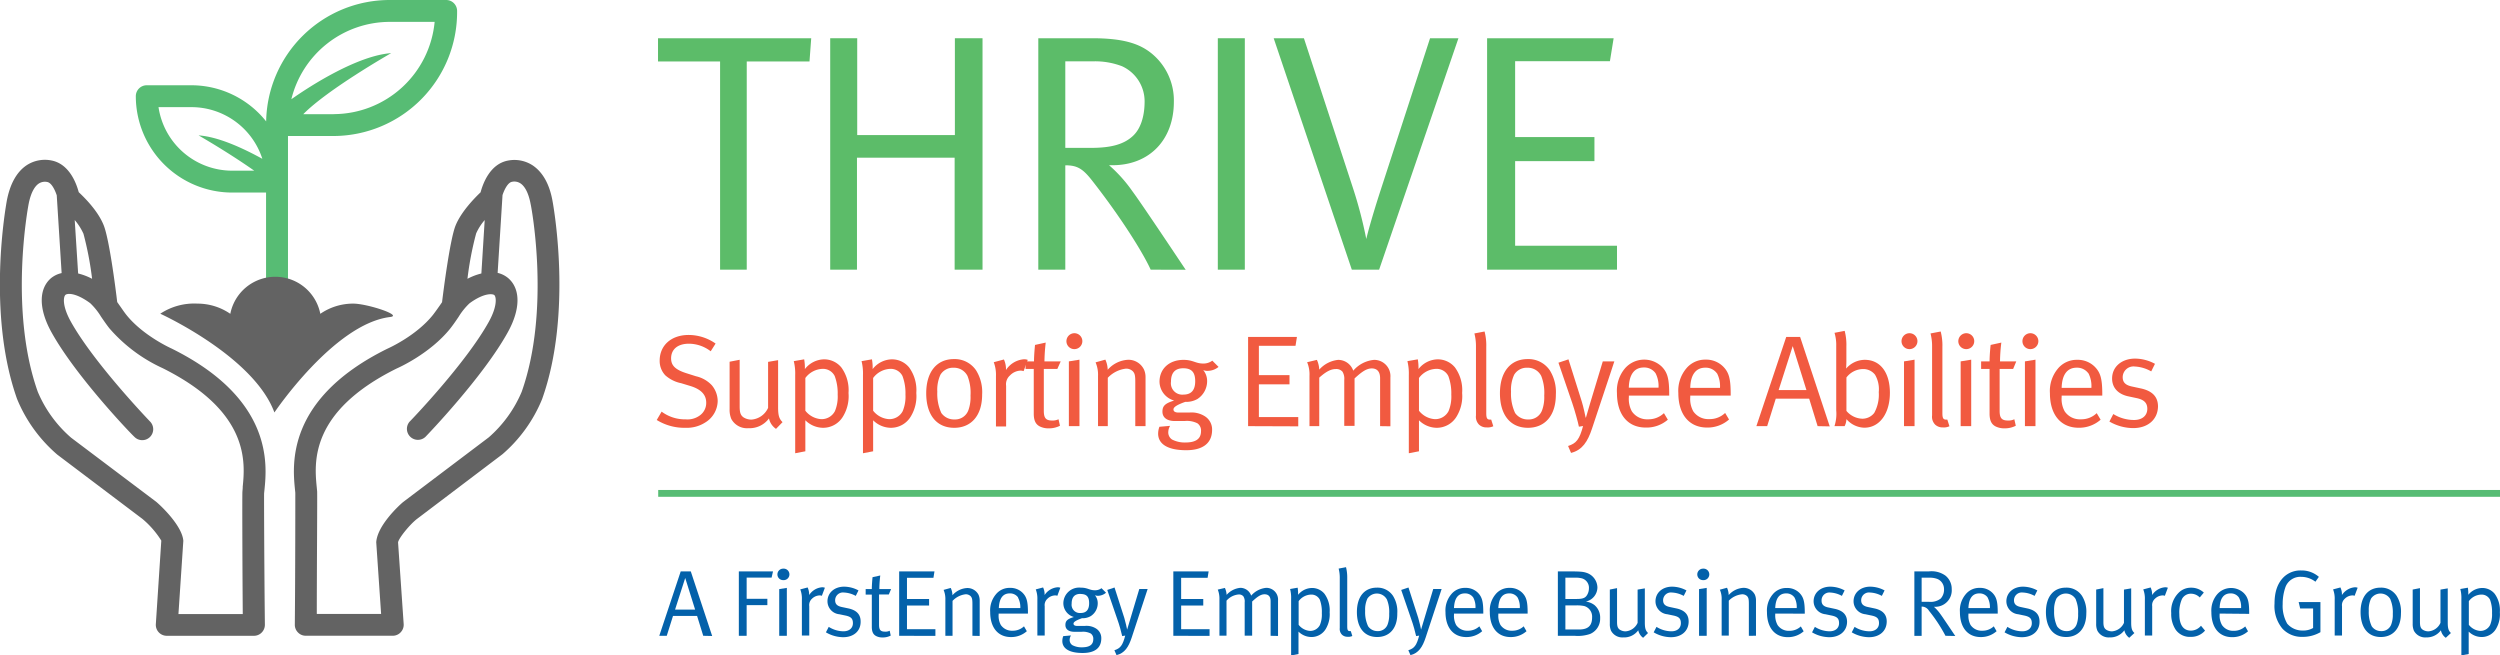 <svg id="Layer_1" data-name="Layer 1" xmlns="http://www.w3.org/2000/svg" viewBox="0 0 511.92 134.21"><defs><style>.cls-1{fill:#5cbc69;}.cls-2{fill:#f15a40;}.cls-3{fill:#0361aa;}.cls-4{fill:#57bc74;}.cls-5{fill:#636363;}</style></defs><path class="cls-1" d="M165.76,14.59H152.91V57.22h-5.46V14.59H134.74V9.83h31.37Z" transform="translate(0 -2)"/><path class="cls-1" d="M195.48,57.22V34.29h-20V57.22H170V9.83h5.53V29.66h20V9.83h5.66V57.22Z" transform="translate(0 -2)"/><path class="cls-1" d="M235.62,57.22c-1.38-3.1-5.8-10.36-12.09-18.37-1.86-2.35-3-3-5.39-3V57.22h-5.53V9.83h11.06c6.49,0,9.67,1.17,12,3a12.43,12.43,0,0,1,4.7,10c0,7.8-5,13-12.57,13h-.7a29.06,29.06,0,0,1,4.77,5.32c1.8,2.41,9.12,13.4,10.92,16.09Zm-5.87-41.66a15.47,15.47,0,0,0-5.94-1h-5.67V32.28h5.25c4.22,0,6.77-.76,8.57-2.42,1.59-1.45,2.42-4,2.42-7.11A7.91,7.91,0,0,0,229.75,15.56Z" transform="translate(0 -2)"/><path class="cls-1" d="M249.37,57.22V9.83h5.53V57.22Z" transform="translate(0 -2)"/><path class="cls-1" d="M282.4,57.22h-5.59l-16-47.39H267l10,30.54a88.37,88.37,0,0,1,2.77,10.57c.27-1.18,1.24-4.77,2.9-9.88L292.83,9.83h5.81Z" transform="translate(0 -2)"/><path class="cls-1" d="M304.51,57.22V9.83h25.91l-.76,4.7H310.25V30.07h16.24V35H310.25V52.32h20.86v4.9Z" transform="translate(0 -2)"/><path class="cls-2" d="M144.46,88.48a7,7,0,0,1-4.11,1.12A10.74,10.74,0,0,1,134.48,88l1-1.71a8,8,0,0,0,4.91,1.58,4.28,4.28,0,0,0,2.91-.8,3.14,3.14,0,0,0,1.31-2.62c0-1.63-1.07-2.75-3.28-3.42l-1.84-.56a6.94,6.94,0,0,1-3.26-1.62,4.26,4.26,0,0,1-1.15-3c0-3.13,2.38-5.26,5.93-5.26a9.64,9.64,0,0,1,5.52,1.76l-1,1.58a7.38,7.38,0,0,0-4.46-1.55c-2.29,0-3.65,1.15-3.65,3,0,1.47.88,2.3,3,3l2.11.67a6.35,6.35,0,0,1,3.23,1.84,5.13,5.13,0,0,1,1.2,3.23A5.25,5.25,0,0,1,144.46,88.48Z" transform="translate(0 -2)"/><path class="cls-2" d="M158.9,89.82a3.46,3.46,0,0,1-1.44-2.14,4.92,4.92,0,0,1-4.21,2,3.65,3.65,0,0,1-3.5-1.89,4.78,4.78,0,0,1-.35-2V76.07l2.06-.4v9.56c0,1.25.19,1.81.8,2.24a3,3,0,0,0,1.63.45,4.08,4.08,0,0,0,3.39-2.4V76.1l2.05-.35v9.69c0,1.68.24,2.35.91,3Z" transform="translate(0 -2)"/><path class="cls-2" d="M172.68,87.18a4.74,4.74,0,0,1-4.11,2.42,5.21,5.21,0,0,1-3.66-1.54v6.35l-2.08.4v-16a10.48,10.48,0,0,0-.29-2.86l2.13-.37a9.92,9.92,0,0,1,.14,2,5.1,5.1,0,0,1,3.92-2,4.56,4.56,0,0,1,3.55,1.66,7.9,7.9,0,0,1,1.47,5.23A8,8,0,0,1,172.68,87.18ZM170.92,79a2.67,2.67,0,0,0-2.46-1.47,4.57,4.57,0,0,0-3.55,1.87v6.7a4.49,4.49,0,0,0,3.26,1.73,3.07,3.07,0,0,0,2.8-1.65,7.76,7.76,0,0,0,.56-3.37A10,10,0,0,0,170.92,79Z" transform="translate(0 -2)"/><path class="cls-2" d="M186.56,87.18a4.74,4.74,0,0,1-4.11,2.42,5.21,5.21,0,0,1-3.66-1.54v6.35l-2.08.4v-16a10.48,10.48,0,0,0-.29-2.86l2.13-.37a9.92,9.92,0,0,1,.14,2,5.1,5.1,0,0,1,3.92-2,4.54,4.54,0,0,1,3.55,1.66,7.9,7.9,0,0,1,1.47,5.23A8,8,0,0,1,186.56,87.18ZM184.8,79a2.67,2.67,0,0,0-2.46-1.47,4.57,4.57,0,0,0-3.55,1.87v6.7a4.49,4.49,0,0,0,3.26,1.73,3.07,3.07,0,0,0,2.8-1.65,7.76,7.76,0,0,0,.56-3.37A10,10,0,0,0,184.8,79Z" transform="translate(0 -2)"/><path class="cls-2" d="M195.4,89.6c-3.66,0-5.74-2.69-5.74-7.07s2.16-7,5.66-7a5.27,5.27,0,0,1,4.56,2.32,8.41,8.41,0,0,1,1.23,4.94C201.11,87.26,198.73,89.6,195.4,89.6ZM198.12,79a3.08,3.08,0,0,0-2.83-1.7,3,3,0,0,0-2.72,1.44,7.36,7.36,0,0,0-.64,3.47,9.48,9.48,0,0,0,.82,4.35,3.16,3.16,0,0,0,2.7,1.33,2.88,2.88,0,0,0,2.88-2,7.77,7.77,0,0,0,.4-2.88A9.4,9.4,0,0,0,198.12,79Z" transform="translate(0 -2)"/><path class="cls-2" d="M209.6,78a1.94,1.94,0,0,0-.59-.11,3.16,3.16,0,0,0-2.21,1,2.39,2.39,0,0,0-.78,2.11v8.33h-2.08V79a7.28,7.28,0,0,0-.45-2.83l2.08-.56a4.72,4.72,0,0,1,.42,2.16,4.84,4.84,0,0,1,3.74-2.21,2.35,2.35,0,0,1,.72.13Z" transform="translate(0 -2)"/><path class="cls-2" d="M216.51,77.54h-2.77v8.57c0,1.47.4,2,1.7,2a2.72,2.72,0,0,0,1.31-.26l.3,1.33a4.91,4.91,0,0,1-2.35.53,3.89,3.89,0,0,1-1.74-.37c-.93-.45-1.28-1.31-1.28-2.64V77.54H210V76h1.73c0-1.15.16-2.94.21-3.37l2.19-.48a37.07,37.07,0,0,0-.26,3.85h3.33Z" transform="translate(0 -2)"/><path class="cls-2" d="M220,73.49a1.62,1.62,0,0,1-1.63-1.61A1.64,1.64,0,0,1,220,70.23a1.63,1.63,0,0,1,0,3.26Zm-1.13,15.77V76l2.17-.35V89.26Z" transform="translate(0 -2)"/><path class="cls-2" d="M232.47,89.26v-9c0-1.41-.1-1.76-.48-2.21a1.92,1.92,0,0,0-1.46-.56,6.1,6.1,0,0,0-3.69,1.87v9.9h-2V79a6.44,6.44,0,0,0-.5-2.8l2-.56a5.25,5.25,0,0,1,.48,2.08A5.94,5.94,0,0,1,231,75.67a3.53,3.53,0,0,1,3.25,2,3.74,3.74,0,0,1,.32,1.55V89.26Z" transform="translate(0 -2)"/><path class="cls-2" d="M247.29,77.94a2.25,2.25,0,0,1-.91-.16,3.5,3.5,0,0,1,.8,2.27,4.35,4.35,0,0,1-2,3.66,4.63,4.63,0,0,1-2.48.58c-1.79.64-2.41,1.1-2.41,1.55s.4.64,1.07.64h2.14a5.09,5.09,0,0,1,3.2.75A3.18,3.18,0,0,1,248.2,90c0,2.88-2.06,4.19-5.29,4.19-4.16,0-5.76-1.49-5.76-3.39a4.1,4.1,0,0,1,.26-1.41l2.19-.19a2.5,2.5,0,0,0-.37,1.2A1.74,1.74,0,0,0,240,92a5.64,5.64,0,0,0,2.7.61c2.05,0,3.23-.66,3.23-2.32a1.81,1.81,0,0,0-.72-1.6,4.74,4.74,0,0,0-2.62-.48l-2.05,0c-1.58,0-2.51-.72-2.51-1.92s.59-1.71,2.4-2.27a4.08,4.08,0,0,1-3-3.85c0-2.66,2-4.48,4.91-4.48,2,0,2.43.75,4.06.75a3,3,0,0,0,1.84-.59l1.28,1.28A3.54,3.54,0,0,1,247.29,77.94Zm-5-.53c-1.66,0-2.51.91-2.51,2.75a2.33,2.33,0,0,0,2.56,2.64c1.6,0,2.4-.93,2.4-2.72S244.06,77.41,242.3,77.41Z" transform="translate(0 -2)"/><path class="cls-2" d="M255.57,89.26V71h10l-.29,1.81h-7.5v6h6.27v1.89h-6.27v6.7h8.06v1.9Z" transform="translate(0 -2)"/><path class="cls-2" d="M282.6,89.26V79.44c0-1.28-.58-2-1.7-2s-2.14.77-3.53,2.05v9.72h-2.11V79.81a2.75,2.75,0,0,0-.37-1.71,1.66,1.66,0,0,0-1.36-.53c-1,0-2,.51-3.39,1.76v9.93h-2V79a6.49,6.49,0,0,0-.48-2.83l2-.48a5.41,5.41,0,0,1,.48,2,6,6,0,0,1,3.87-2,3.26,3.26,0,0,1,3.09,2.22,6.36,6.36,0,0,1,4.27-2.22,3.33,3.33,0,0,1,3.34,3.6v10Z" transform="translate(0 -2)"/><path class="cls-2" d="M298.33,87.18a4.74,4.74,0,0,1-4.11,2.42,5.21,5.21,0,0,1-3.66-1.54v6.35l-2.08.4v-16a10.48,10.48,0,0,0-.29-2.86l2.13-.37a9.92,9.92,0,0,1,.14,2,5.1,5.1,0,0,1,3.92-2,4.56,4.56,0,0,1,3.55,1.66,7.9,7.9,0,0,1,1.47,5.23A8,8,0,0,1,298.33,87.18ZM296.57,79a2.67,2.67,0,0,0-2.46-1.47,4.57,4.57,0,0,0-3.55,1.87v6.7a4.49,4.49,0,0,0,3.26,1.73,3.07,3.07,0,0,0,2.8-1.65,7.76,7.76,0,0,0,.56-3.37A10,10,0,0,0,296.57,79Z" transform="translate(0 -2)"/><path class="cls-2" d="M304.44,89.52a2.19,2.19,0,0,1-1.57-.56,2.29,2.29,0,0,1-.64-1.89V73a10.33,10.33,0,0,0-.32-2.72l2.08-.4a11.2,11.2,0,0,1,.35,3.14V86.59c0,1,.16,1.33.74,1.33a1.21,1.21,0,0,0,.27,0l.43,1.36A2.67,2.67,0,0,1,304.44,89.52Z" transform="translate(0 -2)"/><path class="cls-2" d="M312.88,89.6c-3.66,0-5.74-2.69-5.74-7.07s2.16-7,5.66-7a5.27,5.27,0,0,1,4.56,2.32,8.41,8.41,0,0,1,1.23,4.94C318.59,87.26,316.21,89.6,312.88,89.6ZM315.6,79a3.07,3.07,0,0,0-2.83-1.7,3,3,0,0,0-2.72,1.44,7.36,7.36,0,0,0-.64,3.47,9.33,9.33,0,0,0,.83,4.35,3.14,3.14,0,0,0,2.69,1.33,2.88,2.88,0,0,0,2.88-2,7.77,7.77,0,0,0,.4-2.88A9.4,9.4,0,0,0,315.6,79Z" transform="translate(0 -2)"/><path class="cls-2" d="M326,89.74c-.88,2.67-2,4.43-4.3,5l-.61-1.42c1.71-.53,2.35-1.38,3.07-4.08l-.85.13c-.16-.85-.88-3.44-1.34-4.77l-2.85-8.33,2.05-.69,2.72,8.62c.35,1.12.72,2.91.8,3.31h.06c.26-.94.56-1.87.82-2.81L328.2,76h2.37Z" transform="translate(0 -2)"/><path class="cls-2" d="M333.54,83v.32a5.34,5.34,0,0,0,.61,2.91,3.76,3.76,0,0,0,3.31,1.63,4.58,4.58,0,0,0,3.26-1.26l.8,1.34A6.67,6.67,0,0,1,337,89.55c-3.69,0-5.9-2.67-5.9-7.07a7.12,7.12,0,0,1,1.6-5,5.22,5.22,0,0,1,7.58-.4c1.15,1.18,1.52,2.43,1.52,5.61V83ZM339,78.42a2.82,2.82,0,0,0-2.4-1.17c-1.9,0-3,1.39-3.07,4.13h6.08A5.64,5.64,0,0,0,339,78.42Z" transform="translate(0 -2)"/><path class="cls-2" d="M346.11,83v.32a5.25,5.25,0,0,0,.62,2.91A3.74,3.74,0,0,0,350,87.82a4.54,4.54,0,0,0,3.25-1.26l.8,1.34a6.65,6.65,0,0,1-4.48,1.65c-3.68,0-5.9-2.67-5.9-7.07a7.12,7.12,0,0,1,1.6-5,5,5,0,0,1,4-1.84,4.92,4.92,0,0,1,3.6,1.44c1.15,1.18,1.52,2.43,1.52,5.61V83Zm5.47-4.54a2.81,2.81,0,0,0-2.4-1.17c-1.89,0-3,1.39-3.07,4.13h6.09A5.72,5.72,0,0,0,351.58,78.42Z" transform="translate(0 -2)"/><path class="cls-2" d="M372.19,89.26l-1.73-5.63h-6.84l-1.76,5.63h-2.21L365.76,71h2.85l6.06,18.31Zm-5.1-16.39-2.88,9h5.69Z" transform="translate(0 -2)"/><path class="cls-2" d="M381.75,89.58a5,5,0,0,1-3.66-1.76,3.42,3.42,0,0,1-.37,1.44h-2.08A8.25,8.25,0,0,0,376,86V72.87a8.65,8.65,0,0,0-.35-2.72l2.08-.4a11.23,11.23,0,0,1,.35,3.15V76c0,.59-.05,1.31-.05,1.47a5.1,5.1,0,0,1,3.81-1.79c3.18,0,5.15,2.59,5.15,6.76S384.92,89.58,381.75,89.58Zm2.19-10.86a3.06,3.06,0,0,0-2.51-1.15,4.34,4.34,0,0,0-3.34,1.73v6.84a4.43,4.43,0,0,0,3.29,1.6,3.08,3.08,0,0,0,2.4-1.18,7.75,7.75,0,0,0,.93-4.27A5.85,5.85,0,0,0,383.94,78.72Z" transform="translate(0 -2)"/><path class="cls-2" d="M391,73.49a1.62,1.62,0,0,1-1.63-1.61A1.64,1.64,0,0,1,391,70.23a1.63,1.63,0,0,1,0,3.26Zm-1.12,15.77V76l2.16-.35V89.26Z" transform="translate(0 -2)"/><path class="cls-2" d="M397.85,89.52a2.22,2.22,0,0,1-1.58-.56,2.29,2.29,0,0,1-.64-1.89V73a10.33,10.33,0,0,0-.32-2.72l2.08-.4a11.2,11.2,0,0,1,.35,3.14V86.59c0,1,.16,1.33.75,1.33a1.14,1.14,0,0,0,.26,0l.43,1.36A2.61,2.61,0,0,1,397.85,89.52Z" transform="translate(0 -2)"/><path class="cls-2" d="M402.6,73.49A1.62,1.62,0,0,1,401,71.88a1.64,1.64,0,0,1,1.63-1.65,1.63,1.63,0,0,1,0,3.26Zm-1.12,15.77V76l2.16-.35V89.26Z" transform="translate(0 -2)"/><path class="cls-2" d="M412.23,77.54h-2.77v8.57c0,1.47.4,2,1.71,2a2.71,2.71,0,0,0,1.3-.26l.3,1.33a4.91,4.91,0,0,1-2.35.53,3.92,3.92,0,0,1-1.74-.37c-.93-.45-1.28-1.31-1.28-2.64V77.54h-1.73V76h1.73c0-1.15.16-2.94.22-3.37l2.19-.48a33.67,33.67,0,0,0-.27,3.85h3.33Z" transform="translate(0 -2)"/><path class="cls-2" d="M415.76,73.49a1.62,1.62,0,0,1-1.63-1.61,1.64,1.64,0,0,1,1.63-1.65,1.63,1.63,0,0,1,0,3.26Zm-1.12,15.77V76l2.16-.35V89.26Z" transform="translate(0 -2)"/><path class="cls-2" d="M422.16,83v.32a5.25,5.25,0,0,0,.62,2.91,3.75,3.75,0,0,0,3.31,1.63,4.54,4.54,0,0,0,3.25-1.26l.8,1.34a6.65,6.65,0,0,1-4.48,1.65c-3.68,0-5.9-2.67-5.9-7.07a7.12,7.12,0,0,1,1.6-5,5,5,0,0,1,4-1.84,4.91,4.91,0,0,1,3.6,1.44c1.15,1.18,1.52,2.43,1.52,5.61V83Zm5.48-4.54a2.84,2.84,0,0,0-2.41-1.17c-1.89,0-3,1.39-3.07,4.13h6.09A5.74,5.74,0,0,0,427.64,78.42Z" transform="translate(0 -2)"/><path class="cls-2" d="M436.82,89.66a9.81,9.81,0,0,1-4.88-1.34l.8-1.54A8,8,0,0,0,437,88c1.63,0,2.7-.88,2.7-2.29,0-1.21-.67-1.87-2.19-2.19l-1.65-.35c-2.19-.45-3.37-1.82-3.37-3.66,0-2.4,1.95-4.08,4.73-4.08a8.66,8.66,0,0,1,4.05,1.07l-.77,1.55a7.54,7.54,0,0,0-3.34-1,2.22,2.22,0,0,0-2.5,2.18c0,1,.5,1.63,1.92,1.92l1.76.38c2.4.51,3.55,1.73,3.55,3.71C441.84,87.9,439.81,89.66,436.82,89.66Z" transform="translate(0 -2)"/><path class="cls-3" d="M144,132.19l-1.26-4.07h-4.93l-1.28,4.07H135L139.39,119h2.06l4.38,13.23Zm-3.69-11.84-2.08,6.48h4.11Z" transform="translate(0 -2)"/><path class="cls-3" d="M158,120.27h-5.11v4.34h4.24v1.3h-4.24v6.28h-1.6V119h7Z" transform="translate(0 -2)"/><path class="cls-3" d="M160.36,120.79a1.16,1.16,0,0,1-1.17-1.15,1.18,1.18,0,0,1,1.17-1.2,1.18,1.18,0,1,1,0,2.35Zm-.8,11.4v-9.56l1.56-.25v9.81Z" transform="translate(0 -2)"/><path class="cls-3" d="M168.29,124a1.26,1.26,0,0,0-.42-.08,2.33,2.33,0,0,0-1.61.69,1.74,1.74,0,0,0-.55,1.53v6H164.2v-7.4a5.17,5.17,0,0,0-.33-2.05l1.51-.4a3.54,3.54,0,0,1,.31,1.56,3.47,3.47,0,0,1,2.7-1.6,1.72,1.72,0,0,1,.52.1Z" transform="translate(0 -2)"/><path class="cls-3" d="M172.65,132.48a7.07,7.07,0,0,1-3.53-1l.58-1.12a5.72,5.72,0,0,0,3,.91c1.18,0,1.95-.64,1.95-1.66s-.48-1.35-1.58-1.58l-1.2-.25a2.68,2.68,0,0,1-2.43-2.65c0-1.73,1.41-3,3.42-3a6.29,6.29,0,0,1,2.93.77l-.56,1.12a5.51,5.51,0,0,0-2.41-.69,1.6,1.6,0,0,0-1.81,1.58c0,.73.36,1.18,1.38,1.39l1.28.27c1.73.36,2.56,1.25,2.56,2.68C176.27,131.21,174.81,132.48,172.65,132.48Z" transform="translate(0 -2)"/><path class="cls-3" d="M182,123.73h-2v6.19c0,1.06.29,1.42,1.24,1.42a1.85,1.85,0,0,0,.94-.19l.21,1a3.54,3.54,0,0,1-1.69.38,2.73,2.73,0,0,1-1.26-.27c-.67-.33-.92-.94-.92-1.91v-6.59h-1.26v-1.14h1.26c0-.83.11-2.12.15-2.43l1.58-.35a25.52,25.52,0,0,0-.19,2.78h2.41Z" transform="translate(0 -2)"/><path class="cls-3" d="M184.12,132.19V119h7.23l-.21,1.31h-5.42v4.34h4.53V126h-4.53v4.84h5.82v1.37Z" transform="translate(0 -2)"/><path class="cls-3" d="M199.12,132.19v-6.5c0-1-.08-1.27-.35-1.6a1.41,1.41,0,0,0-1.06-.4,4.37,4.37,0,0,0-2.66,1.35v7.15h-1.47v-7.4a4.76,4.76,0,0,0-.36-2l1.46-.4a3.64,3.64,0,0,1,.35,1.5,4.3,4.3,0,0,1,3-1.48,2.56,2.56,0,0,1,2.35,1.4,2.88,2.88,0,0,1,.23,1.12v7.29Z" transform="translate(0 -2)"/><path class="cls-3" d="M204.49,127.64v.23a3.85,3.85,0,0,0,.45,2.11,2.74,2.74,0,0,0,2.39,1.17,3.31,3.31,0,0,0,2.35-.9l.58,1a4.8,4.8,0,0,1-3.24,1.2c-2.66,0-4.26-1.93-4.26-5.12a5.11,5.11,0,0,1,1.16-3.62,3.56,3.56,0,0,1,2.87-1.33,3.51,3.51,0,0,1,2.6,1c.83.85,1.1,1.75,1.1,4.05v.21Zm4-3.28a2,2,0,0,0-1.74-.85c-1.37,0-2.14,1-2.22,3h4.4A4.15,4.15,0,0,0,208.45,124.36Z" transform="translate(0 -2)"/><path class="cls-3" d="M216.51,124a1.27,1.27,0,0,0-.43-.08,2.31,2.31,0,0,0-1.6.69,1.75,1.75,0,0,0-.56,1.53v6h-1.5v-7.4a5.17,5.17,0,0,0-.33-2.05l1.5-.4a3.27,3.27,0,0,1,.31,1.56,3.5,3.5,0,0,1,2.7-1.6,1.58,1.58,0,0,1,.52.1Z" transform="translate(0 -2)"/><path class="cls-3" d="M224.86,124a1.62,1.62,0,0,1-.66-.12,2.51,2.51,0,0,1,.58,1.64,3.11,3.11,0,0,1-1.43,2.64,3.28,3.28,0,0,1-1.79.43c-1.29.46-1.74.79-1.74,1.11s.29.47.77.47h1.55a3.63,3.63,0,0,1,2.31.54,2.3,2.3,0,0,1,1.06,2c0,2.09-1.48,3-3.82,3-3,0-4.16-1.08-4.16-2.45a2.77,2.77,0,0,1,.19-1l1.58-.14a1.86,1.86,0,0,0-.27.87,1.26,1.26,0,0,0,.56,1.12,4,4,0,0,0,1.95.44c1.48,0,2.33-.48,2.33-1.67a1.31,1.31,0,0,0-.52-1.16,3.43,3.43,0,0,0-1.89-.35l-1.48,0c-1.14,0-1.82-.52-1.82-1.39s.43-1.23,1.74-1.64a2.94,2.94,0,0,1-2.16-2.77,3.24,3.24,0,0,1,3.55-3.24c1.46,0,1.75.54,2.93.54a2.18,2.18,0,0,0,1.33-.43l.93.93A2.62,2.62,0,0,1,224.86,124Zm-3.61-.39c-1.2,0-1.81.66-1.81,2a1.69,1.69,0,0,0,1.85,1.91c1.15,0,1.73-.68,1.73-2S222.52,123.63,221.25,123.63Z" transform="translate(0 -2)"/><path class="cls-3" d="M231.74,132.54c-.64,1.93-1.43,3.2-3.11,3.61l-.44-1c1.23-.39,1.7-1,2.22-3l-.62.1c-.12-.62-.64-2.49-1-3.45l-2.06-6,1.49-.5,2,6.23c.25.81.52,2.1.58,2.39h0c.19-.67.41-1.35.6-2l1.89-6.31H235Z" transform="translate(0 -2)"/><path class="cls-3" d="M240.26,132.19V119h7.23l-.21,1.31h-5.42v4.34h4.53V126h-4.53v4.84h5.82v1.37Z" transform="translate(0 -2)"/><path class="cls-3" d="M260.18,132.19V125.1c0-.93-.43-1.41-1.24-1.41s-1.54.56-2.54,1.48v7h-1.53v-6.82a1.92,1.92,0,0,0-.27-1.24,1.18,1.18,0,0,0-1-.38,3.73,3.73,0,0,0-2.45,1.27v7.17h-1.45v-7.44a5,5,0,0,0-.34-2l1.46-.34a3.76,3.76,0,0,1,.35,1.42,4.32,4.32,0,0,1,2.8-1.44,2.35,2.35,0,0,1,2.23,1.6,4.65,4.65,0,0,1,3.09-1.6,2.4,2.4,0,0,1,2.41,2.6v7.25Z" transform="translate(0 -2)"/><path class="cls-3" d="M271.53,130.69a3.39,3.39,0,0,1-3,1.75,3.76,3.76,0,0,1-2.64-1.11v4.59l-1.51.29V124.67a7.25,7.25,0,0,0-.21-2.06l1.55-.27a9.16,9.16,0,0,1,.09,1.46,3.71,3.71,0,0,1,2.84-1.4,3.28,3.28,0,0,1,2.56,1.19,5.72,5.72,0,0,1,1.06,3.78A5.81,5.81,0,0,1,271.53,130.69Zm-1.27-5.88a1.92,1.92,0,0,0-1.78-1.06,3.28,3.28,0,0,0-2.56,1.35v4.84a3.22,3.22,0,0,0,2.35,1.25,2.22,2.22,0,0,0,2-1.2,5.56,5.56,0,0,0,.4-2.43A7.14,7.14,0,0,0,270.26,124.81Z" transform="translate(0 -2)"/><path class="cls-3" d="M275.94,132.39a1.6,1.6,0,0,1-1.13-.41,1.66,1.66,0,0,1-.47-1.37V120.43a7.44,7.44,0,0,0-.23-2l1.51-.29a8.67,8.67,0,0,1,.25,2.28v9.81c0,.76.11,1,.54,1l.19,0,.31,1A1.87,1.87,0,0,1,275.94,132.39Z" transform="translate(0 -2)"/><path class="cls-3" d="M282,132.44c-2.65,0-4.15-1.94-4.15-5.11s1.56-5,4.09-5a3.81,3.81,0,0,1,3.3,1.68,6,6,0,0,1,.88,3.56C286.16,130.75,284.45,132.44,282,132.44Zm2-7.67a2.33,2.33,0,0,0-4-.19,5.3,5.3,0,0,0-.46,2.5,6.74,6.74,0,0,0,.6,3.15,2.29,2.29,0,0,0,1.95,1,2.08,2.08,0,0,0,2.08-1.45,5.68,5.68,0,0,0,.29-2.08A6.72,6.72,0,0,0,284,124.77Z" transform="translate(0 -2)"/><path class="cls-3" d="M291.93,132.54c-.64,1.93-1.43,3.2-3.11,3.61l-.44-1c1.23-.39,1.7-1,2.22-3l-.62.1c-.12-.62-.64-2.49-1-3.45l-2.06-6,1.49-.5,2,6.23c.25.81.52,2.1.58,2.39h0c.19-.67.41-1.35.6-2l1.89-6.31h1.72Z" transform="translate(0 -2)"/><path class="cls-3" d="M297.73,127.64v.23a4,4,0,0,0,.44,2.11,2.74,2.74,0,0,0,2.39,1.17,3.35,3.35,0,0,0,2.36-.9l.58,1a4.82,4.82,0,0,1-3.24,1.2c-2.67,0-4.27-1.93-4.27-5.12a5.11,5.11,0,0,1,1.16-3.62,3.57,3.57,0,0,1,2.87-1.33,3.53,3.53,0,0,1,2.61,1c.83.85,1.1,1.75,1.1,4.05v.21Zm3.95-3.28a2,2,0,0,0-1.73-.85c-1.37,0-2.14,1-2.22,3h4.4A4.13,4.13,0,0,0,301.68,124.36Z" transform="translate(0 -2)"/><path class="cls-3" d="M306.81,127.64v.23a4,4,0,0,0,.44,2.11,2.74,2.74,0,0,0,2.4,1.17,3.34,3.34,0,0,0,2.35-.9l.58,1a4.82,4.82,0,0,1-3.24,1.2c-2.67,0-4.27-1.93-4.27-5.12a5.11,5.11,0,0,1,1.16-3.62,3.57,3.57,0,0,1,2.88-1.33,3.53,3.53,0,0,1,2.6,1c.83.85,1.1,1.75,1.1,4.05v.21Zm3.95-3.28a2,2,0,0,0-1.73-.85c-1.37,0-2.14,1-2.22,3h4.4A4.13,4.13,0,0,0,310.76,124.36Z" transform="translate(0 -2)"/><path class="cls-3" d="M325.61,131.81a7.64,7.64,0,0,1-3.18.38H319V119h1.91c2.63,0,3.26.06,3.94.29a3.24,3.24,0,0,1,2.25,3,3,3,0,0,1-2.37,2.89,3.79,3.79,0,0,1,1.74.7,3.31,3.31,0,0,1,1.19,2.7A3.38,3.38,0,0,1,325.61,131.81Zm-1.76-11.4a5.44,5.44,0,0,0-1.44-.12h-1.87v4.36h2.29c1.43,0,1.93-.25,2.32-1.14a2.58,2.58,0,0,0,.21-1A2,2,0,0,0,323.85,120.41Zm.56,5.69a7.33,7.33,0,0,0-1.54-.14h-2.33v4.94h2.81c1.95,0,2.66-.89,2.66-2.47A2.25,2.25,0,0,0,324.41,126.1Z" transform="translate(0 -2)"/><path class="cls-3" d="M336.46,132.6a2.54,2.54,0,0,1-1-1.54,3.56,3.56,0,0,1-3.05,1.46,2.62,2.62,0,0,1-2.52-1.37,3.33,3.33,0,0,1-.25-1.43v-7l1.48-.29v6.9c0,.91.14,1.31.58,1.62a2.17,2.17,0,0,0,1.18.33,2.93,2.93,0,0,0,2.45-1.74v-6.81l1.48-.25v7c0,1.21.18,1.69.66,2.14Z" transform="translate(0 -2)"/><path class="cls-3" d="M342.15,132.48a7.07,7.07,0,0,1-3.53-1l.58-1.12a5.76,5.76,0,0,0,3.05.91c1.17,0,1.94-.64,1.94-1.66s-.48-1.35-1.58-1.58l-1.19-.25a2.67,2.67,0,0,1-2.43-2.65c0-1.73,1.4-3,3.41-3a6.29,6.29,0,0,1,2.93.77l-.56,1.12a5.51,5.51,0,0,0-2.41-.69,1.6,1.6,0,0,0-1.81,1.58c0,.73.36,1.18,1.39,1.39l1.27.27c1.74.36,2.57,1.25,2.57,2.68C345.78,131.21,344.31,132.48,342.15,132.48Z" transform="translate(0 -2)"/><path class="cls-3" d="M348.72,120.79a1.16,1.16,0,0,1-1.17-1.15,1.18,1.18,0,0,1,1.17-1.2,1.18,1.18,0,1,1,0,2.35Zm-.81,11.4v-9.56l1.57-.25v9.81Z" transform="translate(0 -2)"/><path class="cls-3" d="M358.11,132.19v-6.5c0-1-.07-1.27-.34-1.6a1.42,1.42,0,0,0-1.06-.4A4.4,4.4,0,0,0,354,125v7.15h-1.46v-7.4a4.52,4.52,0,0,0-.37-2l1.47-.4a3.87,3.87,0,0,1,.34,1.5,4.33,4.33,0,0,1,3-1.48,2.58,2.58,0,0,1,2.36,1.4,2.88,2.88,0,0,1,.23,1.12v7.29Z" transform="translate(0 -2)"/><path class="cls-3" d="M363.51,127.64v.23A4,4,0,0,0,364,130a2.74,2.74,0,0,0,2.4,1.17,3.34,3.34,0,0,0,2.35-.9l.58,1a4.82,4.82,0,0,1-3.24,1.2c-2.66,0-4.27-1.93-4.27-5.12a5.11,5.11,0,0,1,1.16-3.62,3.57,3.57,0,0,1,2.88-1.33,3.53,3.53,0,0,1,2.6,1c.83.85,1.1,1.75,1.1,4.05v.21Zm3.95-3.28a2,2,0,0,0-1.73-.85c-1.37,0-2.14,1-2.22,3h4.4A4.13,4.13,0,0,0,367.46,124.36Z" transform="translate(0 -2)"/><path class="cls-3" d="M374.58,132.48a7.07,7.07,0,0,1-3.53-1l.58-1.12a5.72,5.72,0,0,0,3,.91c1.18,0,1.95-.64,1.95-1.66s-.48-1.35-1.58-1.58l-1.2-.25a2.68,2.68,0,0,1-2.43-2.65c0-1.73,1.41-3,3.42-3a6.29,6.29,0,0,1,2.93.77l-.56,1.12a5.51,5.51,0,0,0-2.41-.69A1.6,1.6,0,0,0,373,125c0,.73.36,1.18,1.38,1.39l1.28.27c1.73.36,2.56,1.25,2.56,2.68C378.2,131.21,376.74,132.48,374.58,132.48Z" transform="translate(0 -2)"/><path class="cls-3" d="M382.71,132.48a7.12,7.12,0,0,1-3.53-1l.58-1.12a5.76,5.76,0,0,0,3.05.91c1.17,0,1.95-.64,1.95-1.66s-.48-1.35-1.58-1.58l-1.2-.25a2.68,2.68,0,0,1-2.43-2.65c0-1.73,1.41-3,3.41-3a6.33,6.33,0,0,1,2.94.77l-.56,1.12a5.55,5.55,0,0,0-2.42-.69,1.6,1.6,0,0,0-1.81,1.58c0,.73.37,1.18,1.39,1.39l1.27.27c1.74.36,2.57,1.25,2.57,2.68C386.34,131.21,384.87,132.48,382.71,132.48Z" transform="translate(0 -2)"/><path class="cls-3" d="M398.37,132.19a31,31,0,0,0-3.38-5.13,1.71,1.71,0,0,0-1.5-.85v6H392V119H395a4.9,4.9,0,0,1,3.34.85,3.47,3.47,0,0,1,1.31,2.78,3.37,3.37,0,0,1-3.51,3.62H396a8.68,8.68,0,0,1,1.33,1.49c.5.68,2.54,3.74,3.05,4.49Zm-1.64-11.63a4.38,4.38,0,0,0-1.66-.27h-1.58v4.94H395a3.35,3.35,0,0,0,2.4-.67,2.69,2.69,0,0,0,.67-2A2.21,2.21,0,0,0,396.73,120.56Z" transform="translate(0 -2)"/><path class="cls-3" d="M403.07,127.64v.23a4,4,0,0,0,.44,2.11,2.74,2.74,0,0,0,2.4,1.17,3.34,3.34,0,0,0,2.35-.9l.58,1a4.82,4.82,0,0,1-3.24,1.2c-2.66,0-4.27-1.93-4.27-5.12a5.11,5.11,0,0,1,1.16-3.62,3.57,3.57,0,0,1,2.88-1.33,3.53,3.53,0,0,1,2.6,1c.83.85,1.1,1.75,1.1,4.05v.21Zm3.95-3.28a2,2,0,0,0-1.73-.85c-1.37,0-2.14,1-2.22,3h4.4A4.13,4.13,0,0,0,407,124.36Z" transform="translate(0 -2)"/><path class="cls-3" d="M414,132.48a7.1,7.1,0,0,1-3.53-1l.58-1.12a5.76,5.76,0,0,0,3.05.91c1.17,0,1.95-.64,1.95-1.66s-.49-1.35-1.59-1.58l-1.19-.25a2.68,2.68,0,0,1-2.43-2.65c0-1.73,1.41-3,3.41-3a6.29,6.29,0,0,1,2.93.77l-.56,1.12a5.48,5.48,0,0,0-2.41-.69,1.6,1.6,0,0,0-1.81,1.58c0,.73.37,1.18,1.39,1.39l1.27.27c1.74.36,2.57,1.25,2.57,2.68C417.67,131.21,416.2,132.48,414,132.48Z" transform="translate(0 -2)"/><path class="cls-3" d="M423.08,132.44c-2.64,0-4.14-1.94-4.14-5.11s1.56-5,4.09-5a3.78,3.78,0,0,1,3.29,1.68,6,6,0,0,1,.89,3.56C427.21,130.75,425.49,132.44,423.08,132.44Zm2-7.67a2.33,2.33,0,0,0-4-.19,5.3,5.3,0,0,0-.46,2.5,6.88,6.88,0,0,0,.59,3.15,2.31,2.31,0,0,0,1.95,1,2.09,2.09,0,0,0,2.09-1.45,5.7,5.7,0,0,0,.28-2.08A6.75,6.75,0,0,0,425.05,124.77Z" transform="translate(0 -2)"/><path class="cls-3" d="M436,132.6a2.54,2.54,0,0,1-1-1.54,3.56,3.56,0,0,1-3,1.46,2.62,2.62,0,0,1-2.52-1.37,3.33,3.33,0,0,1-.25-1.43v-7l1.48-.29v6.9c0,.91.14,1.31.58,1.62a2.17,2.17,0,0,0,1.18.33,2.93,2.93,0,0,0,2.45-1.74v-6.81l1.48-.25v7c0,1.21.17,1.69.66,2.14Z" transform="translate(0 -2)"/><path class="cls-3" d="M443.29,124a1.27,1.27,0,0,0-.43-.08,2.32,2.32,0,0,0-1.6.69,1.75,1.75,0,0,0-.56,1.53v6h-1.5v-7.4a5.17,5.17,0,0,0-.33-2.05l1.51-.4a3.54,3.54,0,0,1,.31,1.56,3.47,3.47,0,0,1,2.7-1.6,1.72,1.72,0,0,1,.52.1Z" transform="translate(0 -2)"/><path class="cls-3" d="M448.59,132.41a3.52,3.52,0,0,1-3.07-1.45,5.78,5.78,0,0,1-.92-3.42,5.28,5.28,0,0,1,1.44-4.08,3.51,3.51,0,0,1,2.61-1.12,3.74,3.74,0,0,1,2.62,1l-.83,1a2.53,2.53,0,0,0-1.83-.77,2.05,2.05,0,0,0-1.81,1.08,6.83,6.83,0,0,0-.54,3.14c0,2.16.82,3.34,2.37,3.34a2.69,2.69,0,0,0,2.06-1l.83,1A3.74,3.74,0,0,1,448.59,132.41Z" transform="translate(0 -2)"/><path class="cls-3" d="M454.51,127.64v.23A3.86,3.86,0,0,0,455,130a2.74,2.74,0,0,0,2.39,1.17,3.35,3.35,0,0,0,2.36-.9l.57,1a4.78,4.78,0,0,1-3.24,1.2c-2.66,0-4.26-1.93-4.26-5.12a5.11,5.11,0,0,1,1.16-3.62,3.78,3.78,0,0,1,5.48-.29c.83.85,1.1,1.75,1.1,4.05v.21Zm3.95-3.28a2,2,0,0,0-1.73-.85c-1.37,0-2.15,1-2.22,3h4.39A4,4,0,0,0,458.46,124.36Z" transform="translate(0 -2)"/><path class="cls-3" d="M471.46,132.41a5.38,5.38,0,0,1-4.07-1.66,7.18,7.18,0,0,1-1.64-5.13c0-2.53.67-4.32,2-5.56a4.94,4.94,0,0,1,3.45-1.25,5.36,5.36,0,0,1,3.63,1.31l-.71,1a4.74,4.74,0,0,0-2.88-1,3.24,3.24,0,0,0-3.3,2.24,10.2,10.2,0,0,0-.52,3.35,7.3,7.3,0,0,0,.93,4,4.07,4.07,0,0,0,3.2,1.4,3.92,3.92,0,0,0,2.1-.52v-4H471l-.31-1.31h4.46v6.17A7.16,7.16,0,0,1,471.46,132.41Z" transform="translate(0 -2)"/><path class="cls-3" d="M482.15,124a1.16,1.16,0,0,0-.42-.08,2.29,2.29,0,0,0-1.6.69,1.75,1.75,0,0,0-.56,1.53v6h-1.5v-7.4a5.17,5.17,0,0,0-.33-2.05l1.5-.4a3.27,3.27,0,0,1,.31,1.56,3.5,3.5,0,0,1,2.7-1.6,1.72,1.72,0,0,1,.52.1Z" transform="translate(0 -2)"/><path class="cls-3" d="M487.51,132.44c-2.64,0-4.14-1.94-4.14-5.11s1.56-5,4.09-5a3.78,3.78,0,0,1,3.29,1.68,6,6,0,0,1,.89,3.56C491.64,130.75,489.93,132.44,487.51,132.44Zm2-7.67a2.33,2.33,0,0,0-4-.19,5.3,5.3,0,0,0-.46,2.5,6.74,6.74,0,0,0,.6,3.15,2.27,2.27,0,0,0,1.94,1,2.09,2.09,0,0,0,2.09-1.45,5.68,5.68,0,0,0,.29-2.08A6.72,6.72,0,0,0,489.48,124.77Z" transform="translate(0 -2)"/><path class="cls-3" d="M500.82,132.6a2.45,2.45,0,0,1-1-1.54,3.58,3.58,0,0,1-3,1.46,2.63,2.63,0,0,1-2.53-1.37,3.49,3.49,0,0,1-.25-1.43v-7l1.49-.29v6.9c0,.91.13,1.31.58,1.62a2.14,2.14,0,0,0,1.17.33,2.92,2.92,0,0,0,2.45-1.74v-6.81l1.49-.25v7c0,1.21.17,1.69.65,2.14Z" transform="translate(0 -2)"/><path class="cls-3" d="M511.15,130.69a3.39,3.39,0,0,1-3,1.75,3.77,3.77,0,0,1-2.64-1.11v4.59l-1.5.29V124.67a7,7,0,0,0-.22-2.06l1.55-.27a7.92,7.92,0,0,1,.09,1.46,3.71,3.71,0,0,1,2.84-1.4,3.27,3.27,0,0,1,2.56,1.19,5.72,5.72,0,0,1,1.06,3.78A5.81,5.81,0,0,1,511.15,130.69Zm-1.27-5.88a1.92,1.92,0,0,0-1.77-1.06,3.28,3.28,0,0,0-2.57,1.35v4.84a3.22,3.22,0,0,0,2.35,1.25,2.22,2.22,0,0,0,2-1.2,5.56,5.56,0,0,0,.4-2.43A7.14,7.14,0,0,0,509.88,124.81Z" transform="translate(0 -2)"/><rect class="cls-4" x="134.78" y="100.33" width="377.14" height="1.4"/><path class="cls-4" d="M91.36,2H79.76A25.3,25.3,0,0,0,54.5,26.86a19.59,19.59,0,0,0-15.27-7.4H30.05a2.24,2.24,0,0,0-2.24,2.24A19.75,19.75,0,0,0,47.54,41.43h6.94V65.35a2.25,2.25,0,0,0,4.49,0V29.85h9.35A25.38,25.38,0,0,0,93.6,4.24,2.24,2.24,0,0,0,91.36,2M32.46,23.94h6.77A15.26,15.26,0,0,1,53.72,34.52C49.5,32.2,44.6,30,40.66,29.72c0,0,6,3.43,11.4,7.23H47.54a15.26,15.26,0,0,1-15.08-13m35.86,1.43H62.1c5-5.09,18-12.5,18-12.5-6.8.49-16.38,6.57-20.44,9.44A20.78,20.78,0,0,1,79.76,6.48H89A20.84,20.84,0,0,1,68.32,25.37" transform="translate(0 -2)"/><path class="cls-5" d="M54.08,103l.08-.75c.5-5.07,1.83-18.54-19-28.87,0,0-5.82-2.58-9.28-6.9-.53-.67-1-1.4-1.51-2.1L24,63.85c-.3-2.57-1.59-12.72-2.75-15.68s-3.91-5.67-5.13-6.82c-.47-1.77-1.91-5.78-5.58-6.49a6.82,6.82,0,0,0-5.12,1c-2,1.36-3.33,3.75-4,7.11-.17.94-4.23,23,2.08,40.74a30.09,30.09,0,0,0,8.24,11.39l17.43,13.16a18.69,18.69,0,0,1,3.86,4.44L31.91,129.8a2.24,2.24,0,0,0,2.24,2.39H52a2.2,2.2,0,0,0,1.58-.66,2.25,2.25,0,0,0,.66-1.59C54.12,119.6,54.05,103.88,54.08,103Zm-37-53.18a67,67,0,0,1,1.78,9.27A12.25,12.25,0,0,0,16,58L15.3,47.06A11.44,11.44,0,0,1,17.06,49.8Zm32.63,52-.07.83c-.06.71,0,16.34.07,25.09H36.54l1-15c-.24-3.06-4.48-7.09-5.57-8L14.58,91.64a25.5,25.5,0,0,1-6.84-9.4c-5.9-16.58-2.06-37.52-1.89-38.4.51-2.68,1.41-3.79,2.07-4.24a2.31,2.31,0,0,1,1.77-.33c.84.16,1.55,1.56,1.93,2.73l1,15.92A5.16,5.16,0,0,0,10.4,59c-2.51,2.21-2.47,6.32.12,11,5,9.06,16.46,21,17,21.45a2.24,2.24,0,0,0,3.22-3.12c-.11-.12-11.53-12-16.25-20.5-1.8-3.25-1.51-5.08-1.08-5.45s2.19-.41,5.06,1.7a13.43,13.43,0,0,1,2.23,2.78c.55.8,1.11,1.62,1.71,2.38a32.09,32.09,0,0,0,10.9,8.15C51.22,86.33,50.19,96.77,49.69,101.79Z" transform="translate(0 -2)"/><path class="cls-5" d="M113.11,43c-.63-3.36-2-5.75-4-7.11a6.83,6.83,0,0,0-5.13-1c-3.66.71-5.1,4.72-5.57,6.49-1.22,1.15-4,4-5.13,6.82s-2.45,13.11-2.76,15.68l-.35.51c-.49.7-1,1.43-1.52,2.1-3.45,4.32-9.22,6.87-9.38,6.94C58.58,83.68,59.9,97.15,60.4,102.21l.07.72c0,.95,0,16.67-.1,27a2.21,2.21,0,0,0,.66,1.59,2.18,2.18,0,0,0,1.58.66H80.42a2.19,2.19,0,0,0,1.63-.71,2.22,2.22,0,0,0,.61-1.68l-1.15-16.73c.14-.86,2.3-3.54,3.81-4.75L102.9,95A29.76,29.76,0,0,0,111,83.74C117.34,66,113.29,43.94,113.11,43ZM97.5,49.8a11,11,0,0,1,1.75-2.74L98.57,58a12.36,12.36,0,0,0-2.85,1.09A65.47,65.47,0,0,1,97.5,49.8Zm9.32,32.44a25.56,25.56,0,0,1-6.73,9.31L82.56,104.79c-1,.83-5.29,4.86-5.52,8.24l1,14.68H64.87c0-8.75.12-24.38.07-25.1l-.08-.83c-.49-5-1.51-15.45,16.34-24.31.28-.12,6.83-3,11-8.2.6-.76,1.16-1.58,1.7-2.38a13.43,13.43,0,0,1,2.24-2.78c2.87-2.11,4.65-2,5.06-1.7s.71,2.2-1.09,5.45C95.4,76.4,84,88.24,83.86,88.36a2.25,2.25,0,0,0,3.23,3.12C87.57,91,99,79.09,104,70c2.58-4.67,2.62-8.78.12-11a5.14,5.14,0,0,0-2.22-1.12l1-15.93c.38-1.15,1.09-2.56,1.93-2.72a2.28,2.28,0,0,1,1.76.33c.67.45,1.57,1.56,2.07,4.24C108.88,44.72,112.71,65.66,106.82,82.24Z" transform="translate(0 -2)"/><path class="cls-5" d="M79.9,66.91c2.66-.32-4.71-2.74-7.59-2.74a11.84,11.84,0,0,0-6.72,2.09,9.39,9.39,0,0,0-18.43,0,11.86,11.86,0,0,0-6.72-2.09,12.59,12.59,0,0,0-7.62,2.07s19.12,8.7,23.37,20.22c0,0,12.24-18.18,23.71-19.55" transform="translate(0 -2)"/></svg>